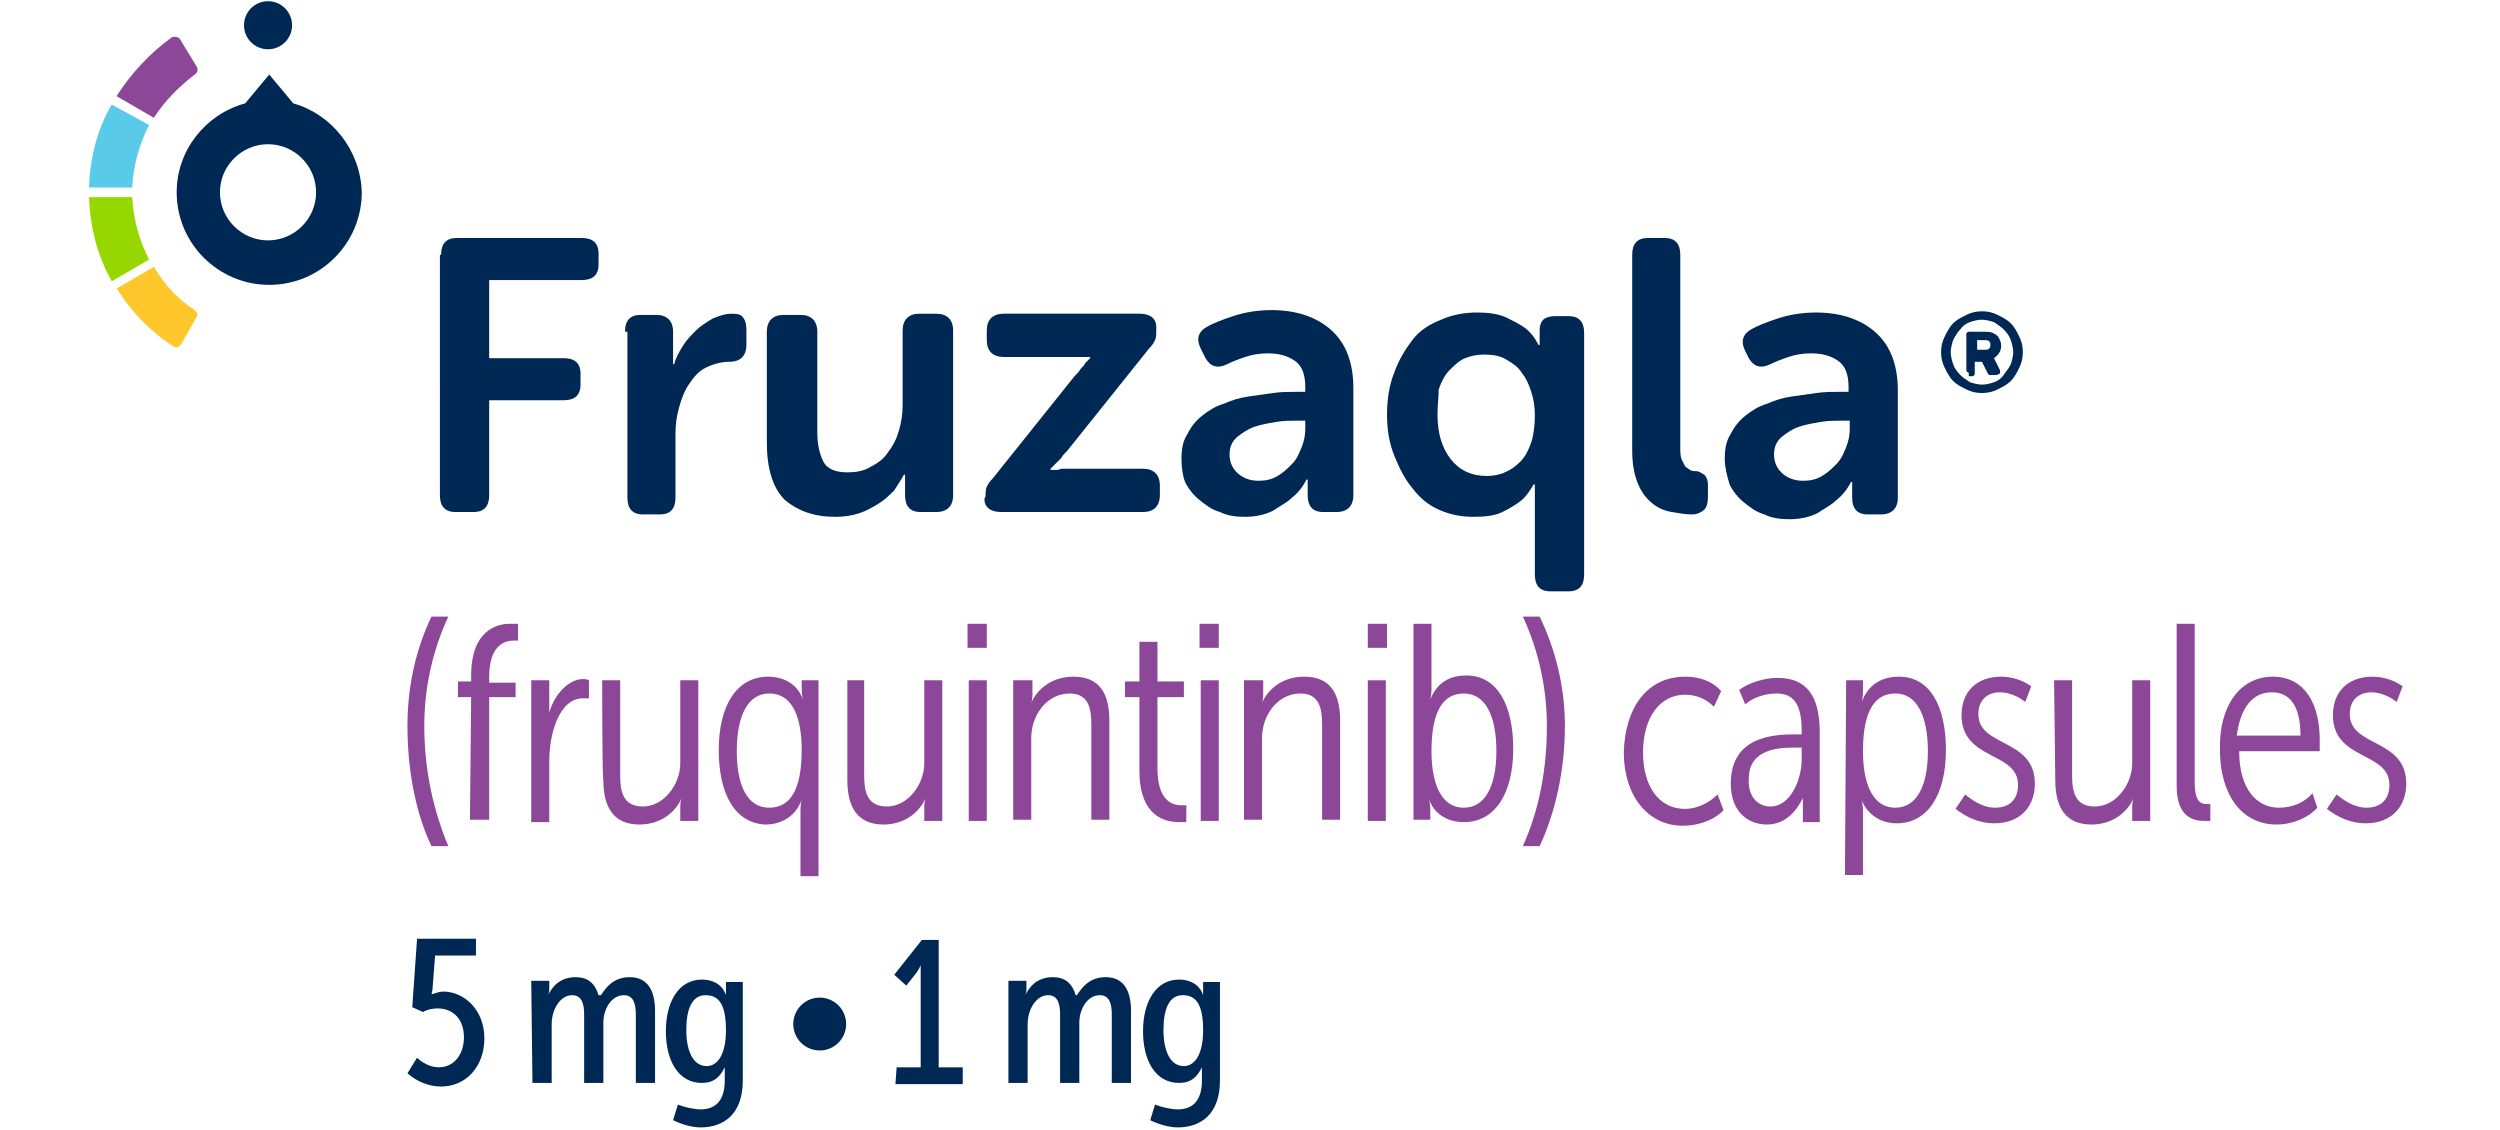 <?xml version="1.0" encoding="utf-8"?>
<!-- Generator: Adobe Illustrator 27.2.0, SVG Export Plug-In . SVG Version: 6.00 Build 0)  -->
<svg version="1.1" id="Layer_1" xmlns="http://www.w3.org/2000/svg" xmlns:xlink="http://www.w3.org/1999/xlink" x="0px" y="0px"
	 viewBox="0 0 208 94" style="enable-background:new 0 0 208 94;" xml:space="preserve">
<style type="text/css">
	.st0{fill:#002855;}
	.st1{fill:#8C4799;}
	.st2{fill:#59CBE8;}
	.st3{fill:#97D700;}
	.st4{fill:#FFC72C;}
</style>
<g>
	<g>
		<g>
			<path class="st0" d="M36.7,21.2c0-0.9,0.4-1.4,1.3-1.4h10.4c0.9,0,1.4,0.4,1.4,1.3v0.9c0,0.9-0.5,1.3-1.4,1.3h-7.7v6.5h6.2
				c0.9,0,1.4,0.4,1.4,1.3v0.9c0,0.9-0.5,1.3-1.4,1.3h-6.2v7.9c0,0.9-0.4,1.4-1.3,1.4h-1.5c-0.9,0-1.3-0.5-1.3-1.4V21.2z"/>
			<path class="st0" d="M52,27.6c0-0.9,0.4-1.4,1.3-1.4h1.3c0.9,0,1.4,0.5,1.4,1.4v1.5c0,0.2,0,0.3,0,0.5c0,0.1,0,0.2,0,0.4
				c0,0.1,0,0.2,0,0.3h0.1c0.1-0.5,0.4-1,0.7-1.5c0.3-0.5,0.7-0.9,1.1-1.3s0.9-0.7,1.4-1c0.5-0.2,1-0.4,1.6-0.4
				c0.5,0,0.8,0.1,0.9,0.3c0.2,0.2,0.3,0.6,0.3,1v1.3c0,0.9-0.5,1.4-1.4,1.4c-0.7,0-1.4,0.2-2,0.5c-0.6,0.3-1,0.8-1.4,1.4
				c-0.4,0.6-0.6,1.2-0.8,1.9c-0.2,0.7-0.3,1.4-0.3,2.2v5.3c0,0.9-0.4,1.4-1.3,1.4h-1.4c-0.9,0-1.3-0.5-1.3-1.4V27.6z"/>
			<path class="st0" d="M63.8,27.6c0-0.9,0.5-1.4,1.4-1.4h1.4c0.9,0,1.4,0.5,1.4,1.4V36c0,1,0.2,1.8,0.5,2.4c0.3,0.6,1,0.9,2,0.9
				c0.7,0,1.4-0.1,2-0.5c0.6-0.3,1.1-0.7,1.4-1.2c0.4-0.5,0.7-1.1,0.9-1.8c0.2-0.7,0.3-1.4,0.3-2.1v-6.2c0-0.9,0.5-1.4,1.4-1.4h1.4
				c0.9,0,1.4,0.5,1.4,1.4v13.7c0,0.9-0.5,1.4-1.4,1.4h-1.3c-0.9,0-1.3-0.5-1.3-1.4v-1c0-0.1,0-0.2,0-0.3c0-0.1,0-0.2,0-0.2
				c0-0.1,0-0.2,0-0.2h-0.1c-0.2,0.4-0.5,0.8-0.8,1.3c-0.4,0.4-0.8,0.8-1.3,1.1c-0.5,0.3-1,0.6-1.6,0.8c-0.6,0.2-1.3,0.3-2,0.3
				c-1.8,0-3.1-0.5-4.2-1.4c-1-1-1.5-2.6-1.5-4.8L63.8,27.6L63.8,27.6z"/>
			<path class="st0" d="M82,41.3c0-0.3,0-0.6,0.1-0.8c0.1-0.2,0.2-0.4,0.5-0.7l6.8-8.5c0.2-0.2,0.4-0.4,0.5-0.6
				c0.2-0.2,0.3-0.3,0.4-0.5l0.4-0.4v-0.1c-0.1,0-0.2,0-0.4,0c-0.1,0-0.3,0-0.5,0c-0.2,0-0.4,0-0.7,0h-5.6c-0.9,0-1.4-0.5-1.4-1.4
				v-0.8c0-0.9,0.5-1.4,1.4-1.4h11.3c0.9,0,1.4,0.4,1.4,1.1v0.3c0,0.3,0,0.6-0.1,0.8c-0.1,0.2-0.2,0.4-0.5,0.7l-6.8,8.5
				c-0.2,0.2-0.4,0.4-0.5,0.6c-0.2,0.2-0.3,0.3-0.5,0.5l-0.4,0.4v0.1c0.1,0,0.2,0,0.4,0c0.1,0,0.3,0,0.5-0.1c0.2,0,0.4,0,0.7,0h6.1
				c0.9,0,1.4,0.5,1.4,1.4v0.8c0,0.9-0.5,1.4-1.4,1.4H83.3c-0.9,0-1.4-0.4-1.4-1.1L82,41.3L82,41.3z"/>
			<path class="st0" d="M98.3,38.2c0-0.8,0.1-1.5,0.5-2.1c0.3-0.6,0.7-1.1,1.2-1.5c0.5-0.4,1.1-0.8,1.8-1c0.7-0.3,1.3-0.5,2-0.6
				c0.7-0.1,1.4-0.2,2.1-0.3c0.7-0.1,1.4-0.1,2-0.1h0.7v-0.4c0-1.1-0.3-1.8-0.9-2.2c-0.6-0.4-1.3-0.6-2.2-0.6
				c-0.7,0-1.3,0.1-1.9,0.3c-0.6,0.2-1.1,0.4-1.5,0.6c-0.8,0.4-1.4,0.2-1.8-0.5L99.9,29c-0.4-0.8-0.2-1.4,0.5-1.8
				c0.5-0.3,1.3-0.6,2.2-0.9c0.9-0.3,2-0.5,3.2-0.5c2.1,0,3.8,0.6,5,1.7c1.2,1.1,1.8,2.7,1.8,4.8v8.9c0,0.9-0.5,1.4-1.4,1.4h-1.1
				c-0.9,0-1.3-0.5-1.3-1.4v-0.6c0-0.3,0-0.4,0-0.5c0-0.1,0-0.1,0-0.2h-0.1c-0.3,0.6-0.7,1.1-1.2,1.5c-0.4,0.4-1,0.7-1.6,1.1
				c-0.6,0.3-1.4,0.5-2.3,0.5c-0.8,0-1.5-0.1-2.1-0.4c-0.7-0.2-1.2-0.6-1.7-1s-0.9-0.9-1.2-1.5C98.4,39.6,98.3,38.9,98.3,38.2z
				 M102.3,37.8c0,0.6,0.2,1.1,0.6,1.5c0.4,0.4,1,0.7,1.8,0.7c0.6,0,1.1-0.1,1.6-0.4c0.5-0.3,0.8-0.6,1.2-1s0.6-0.9,0.8-1.4
				c0.2-0.5,0.3-1,0.3-1.5V35h-0.7c-0.5,0-1.1,0-1.7,0.1c-0.6,0.1-1.2,0.2-1.8,0.4c-0.6,0.2-1,0.5-1.4,0.8
				C102.5,36.7,102.3,37.2,102.3,37.8z"/>
			<path class="st0" d="M115.4,34.5c0-1.3,0.2-2.5,0.6-3.5c0.4-1.1,0.9-1.9,1.5-2.7c0.6-0.8,1.4-1.3,2.4-1.7c0.9-0.4,1.9-0.6,3-0.6
				c0.9,0,1.7,0.1,2.4,0.4c0.6,0.3,1.2,0.6,1.6,0.9c0.5,0.4,0.8,0.8,1.1,1.4h0.1c0,0,0-0.1,0-0.2c0,0,0-0.1,0-0.2s0-0.2,0-0.3v-0.6
				c0-0.3,0.1-0.6,0.3-0.8c0.2-0.2,0.6-0.3,1-0.3h1.1c0.9,0,1.3,0.5,1.3,1.4v20.1c0,0.9-0.4,1.4-1.3,1.4H129c-0.9,0-1.3-0.5-1.3-1.4
				v-6c0-0.2,0-0.4,0-0.6s0-0.3,0-0.5c0-0.1,0-0.3,0-0.4h-0.1c-0.3,0.5-0.6,1-1.1,1.4c-0.4,0.3-0.9,0.6-1.5,0.9
				c-0.6,0.3-1.4,0.4-2.4,0.4c-1.1,0-2-0.2-2.9-0.6s-1.6-1-2.2-1.8c-0.6-0.7-1.1-1.7-1.5-2.7C115.6,36.9,115.4,35.8,115.4,34.5z
				 M119.6,34.5c0,1.6,0.4,2.8,1.1,3.7c0.7,0.9,1.7,1.4,3,1.4c0.5,0,1.1-0.1,1.5-0.3c0.5-0.2,0.9-0.5,1.3-0.9c0.4-0.4,0.7-1,0.9-1.6
				c0.2-0.6,0.3-1.4,0.3-2.3c0-0.6-0.1-1.3-0.3-1.9c-0.2-0.6-0.4-1.1-0.8-1.6c-0.3-0.5-0.8-0.8-1.3-1.1c-0.5-0.3-1.1-0.4-1.8-0.4
				c-0.6,0-1.1,0.1-1.6,0.3c-0.5,0.2-0.9,0.6-1.3,1c-0.4,0.4-0.7,1-0.9,1.6C119.7,33,119.6,33.7,119.6,34.5z"/>
			<path class="st0" d="M135.8,21.2c0-0.9,0.4-1.4,1.3-1.4h1.4c0.9,0,1.3,0.5,1.3,1.4v16c0,0.4,0,0.7,0.1,1c0.1,0.2,0.2,0.4,0.3,0.6
				c0.1,0.1,0.3,0.2,0.4,0.3c0.2,0.1,0.3,0.1,0.5,0.1c0.3,0,0.5,0.2,0.7,0.3c0.2,0.2,0.3,0.5,0.3,0.8v1.1c0,0.4-0.1,0.8-0.3,1
				c-0.2,0.2-0.6,0.4-1,0.4c-0.6,0-1.1-0.1-1.7-0.2c-0.6-0.1-1.1-0.3-1.6-0.7s-0.9-0.9-1.2-1.6c-0.3-0.7-0.5-1.6-0.5-2.8L135.8,21.2
				L135.8,21.2z"/>
			<path class="st0" d="M143.5,38.2c0-0.8,0.1-1.5,0.5-2.1c0.3-0.6,0.7-1.1,1.2-1.5c0.5-0.4,1.1-0.8,1.8-1c0.7-0.3,1.3-0.5,2-0.6
				s1.4-0.2,2.1-0.3c0.7-0.1,1.4-0.1,2-0.1h0.7v-0.4c0-1.1-0.3-1.8-0.9-2.2c-0.6-0.4-1.3-0.6-2.2-0.6c-0.7,0-1.3,0.1-1.9,0.3
				c-0.6,0.2-1.1,0.4-1.5,0.6c-0.8,0.4-1.4,0.2-1.8-0.5l-0.3-0.6c-0.4-0.8-0.2-1.4,0.5-1.8c0.5-0.3,1.3-0.6,2.2-0.9
				c0.9-0.3,2-0.5,3.2-0.5c2.1,0,3.8,0.6,5,1.7c1.2,1.1,1.8,2.7,1.8,4.8v8.9c0,0.9-0.5,1.4-1.4,1.4h-1.1c-0.9,0-1.3-0.5-1.3-1.4
				v-0.6c0-0.3,0-0.4,0-0.5c0-0.1,0-0.1,0-0.2h-0.1c-0.3,0.6-0.7,1.1-1.2,1.5c-0.4,0.4-1,0.7-1.6,1.1c-0.6,0.3-1.4,0.5-2.3,0.5
				c-0.8,0-1.5-0.1-2.1-0.4c-0.7-0.2-1.2-0.6-1.7-1c-0.5-0.4-0.9-0.9-1.2-1.5C143.7,39.6,143.5,38.9,143.5,38.2z M147.6,37.8
				c0,0.6,0.2,1.1,0.6,1.5c0.4,0.4,1,0.7,1.8,0.7c0.6,0,1.1-0.1,1.6-0.4c0.5-0.3,0.8-0.6,1.2-1s0.6-0.9,0.8-1.4
				c0.2-0.5,0.3-1,0.3-1.5V35h-0.7c-0.5,0-1.1,0-1.7,0.1c-0.6,0.1-1.2,0.2-1.8,0.4c-0.6,0.2-1,0.5-1.4,0.8
				C147.8,36.7,147.6,37.2,147.6,37.8z"/>
		</g>
	</g>
	<g>
		<path class="st1" d="M33.9,60.4c0-3.3,0.7-6.4,2-9.1h1.4c-1.3,2.8-2,5.9-2,9.1c0,3.5,0.7,6.9,2,10h-1.4
			C34.6,67.7,33.9,64.1,33.9,60.4z"/>
		<path class="st1" d="M39.2,58h-1.1v-1.3h1.1v-0.5c0-3.8,2.2-4.3,3.2-4.3c0.2,0,0.4,0,0.7,0v1.4c-0.1,0-0.3,0-0.4,0
			c-0.9,0-2,0.6-2,3v0.5h2.2V58h-2.2v10.2h-1.6L39.2,58L39.2,58z"/>
		<path class="st1" d="M44.2,56.6h1.5v1.8c0,0.5,0,0.9,0,0.9h0c0.4-1.5,1.6-2.8,2.8-2.8c0.2,0,0.3,0,0.5,0.1v1.5c-0.1,0-0.3,0-0.5,0
			c-2,0-2.8,3-2.8,5.2v5.1h-1.5V56.6z"/>
		<path class="st1" d="M50.1,56.6h1.5v7.9c0,1.3,0.2,2.6,1.9,2.6c1.7,0,3.1-1.8,3.1-3.6v-6.9h1.5v11.7h-1.5v-1.2
			c0-0.4,0.1-0.7,0.1-0.7h0c-0.3,0.8-1.4,2.2-3.5,2.2c-2.2,0-3-1.5-3-3.7C50.1,64.8,50.1,56.6,50.1,56.6z"/>
		<path class="st1" d="M59.8,62.4c0-3.7,1.5-6.1,4.1-6.1c1.4,0,2.5,0.7,2.9,1.9h0c0,0-0.1-0.4-0.1-0.9v-0.7h1.4v16.3h-1.5v-5.5
			c0-0.6,0.1-0.9,0.1-0.9h0c-0.4,1.3-1.6,2.1-3,2.1C61.1,68.5,59.8,66,59.8,62.4z M66.7,62.4c0-2.4-0.6-4.7-2.7-4.7
			c-1.7,0-2.7,1.7-2.7,4.8c0,2.9,0.9,4.7,2.7,4.7C65.7,67.2,66.7,65.8,66.7,62.4z"/>
		<path class="st1" d="M70.4,56.6h1.5v7.9c0,1.3,0.2,2.6,1.9,2.6c1.7,0,3.1-1.8,3.1-3.6v-6.9h1.5v11.7h-1.5v-1.2
			c0-0.4,0.1-0.7,0.1-0.7h0c-0.3,0.8-1.4,2.2-3.5,2.2c-2.2,0-3-1.5-3-3.7V56.6z"/>
		<path class="st1" d="M80.5,51.9h1.6v2h-1.6V51.9z M80.6,56.6h1.5v11.7h-1.5V56.6z"/>
		<path class="st1" d="M84.4,56.6h1.5v1.2c0,0.4-0.1,0.7-0.1,0.7h0c0.3-0.8,1.4-2.2,3.5-2.2c2.2,0,3,1.4,3,3.7v8.2h-1.5v-7.9
			c0-1.3-0.2-2.6-1.8-2.6c-1.9,0-3.2,1.8-3.2,3.7v6.8h-1.5V56.6z"/>
		<path class="st1" d="M94.8,58h-1.2v-1.3h1.2v-3.3h1.5v3.3h2.2V58h-2.2v5.9c0,2.7,1.2,3.1,2,3.1c0.1,0,0.3,0,0.4,0v1.4
			c-0.1,0-0.3,0-0.6,0c-1.1,0-3.3-0.4-3.3-4.3L94.8,58L94.8,58z"/>
		<path class="st1" d="M99.8,51.9h1.6v2h-1.6V51.9z M99.9,56.6h1.5v11.7h-1.5V56.6z"/>
		<path class="st1" d="M103.6,56.6h1.5v1.2c0,0.4-0.1,0.7-0.1,0.7h0c0.3-0.8,1.4-2.2,3.5-2.2c2.2,0,3,1.4,3,3.7v8.2h-1.5v-7.9
			c0-1.3-0.2-2.6-1.8-2.6c-1.9,0-3.2,1.8-3.2,3.7v6.8h-1.5V56.6z"/>
		<path class="st1" d="M113.8,51.9h1.6v2h-1.6V51.9z M113.8,56.6h1.5v11.7h-1.5V56.6z"/>
		<path class="st1" d="M117.6,51.9h1.5v5.4c0,0.6-0.1,0.9-0.1,0.9h0c0.4-1,1.2-2,3-2c2.6,0,3.9,2.5,3.9,6.1c0,3.7-1.5,6.1-4.1,6.1
			c-1.4,0-2.5-0.7-2.9-1.9h0c0,0,0.1,0.4,0.1,0.9v0.8h-1.4V51.9z M121.8,67.2c1.7,0,2.7-1.7,2.7-4.7c0-2.9-0.9-4.8-2.7-4.8
			c-1.7,0-2.7,1.4-2.7,4.8C119.1,64.8,119.7,67.2,121.8,67.2z"/>
		<path class="st1" d="M128.7,60.4c0-3.2-0.7-6.3-2-9.1h1.4c1.3,2.7,2.1,5.8,2.1,9.1c0,3.7-0.8,7.2-2.1,10h-1.4
			C128.1,67.3,128.7,63.9,128.7,60.4z"/>
		<path class="st1" d="M140.2,56.3c1.1,0,2.2,0.3,3,1.2l-0.6,1.3c-0.6-0.6-1.4-1-2.4-1c-2.1,0-3.5,1.9-3.5,4.8
			c0,2.8,1.3,4.7,3.5,4.7c1,0,2-0.5,2.7-1.2l0.5,1.3c-0.6,0.7-1.9,1.3-3.4,1.3c-2.9,0-4.9-2.5-4.9-6.1
			C135.2,58.8,137.1,56.3,140.2,56.3z"/>
		<path class="st1" d="M149.3,61.1h0.6v-0.3c0-2.4-0.8-3.1-2.1-3.1c-0.9,0-1.9,0.3-2.6,0.9l-0.5-1.2c0.8-0.6,2.1-1,3.2-1
			c2.4,0,3.5,1.5,3.5,4.5v7.5H150v-1c0-0.6,0-1,0-1h0c-0.5,1-1.4,2.2-3,2.2c-1.5,0-3-1-3-3.4C144,61.3,147.5,61.1,149.3,61.1z
			 M147.3,67.1c1.7,0,2.6-2.3,2.6-3.9v-1h-0.6c-1.3,0-3.8,0.1-3.8,2.6C145.4,66.2,146.2,67.1,147.3,67.1z"/>
		<path class="st1" d="M153.6,56.6h1.4v0.9c0,0.5-0.1,0.9-0.1,0.9h0c0.4-1.1,1.3-2.1,3.1-2.1c2.6,0,3.9,2.5,3.9,6.1
			c0,3.7-1.5,6.1-4.1,6.1c-1.3,0-2.4-0.7-2.9-1.9h0c0,0,0.1,0.4,0.1,0.9v5.3h-1.5L153.6,56.6L153.6,56.6z M157.7,67.2
			c1.7,0,2.7-1.7,2.7-4.7c0-2.9-0.9-4.8-2.7-4.8c-1.7,0-2.7,1.4-2.7,4.8C155,64.8,155.6,67.2,157.7,67.2z"/>
		<path class="st1" d="M163.5,66.1c0.5,0.4,1.4,1.1,2.5,1.1c1.2,0,1.9-0.7,1.9-1.9c0-2.8-4.7-2-4.7-5.8c0-1.9,1.2-3.2,3.3-3.2
			c0.9,0,1.8,0.3,2.5,0.8l-0.5,1.3c-0.5-0.4-1.3-0.8-2.1-0.8c-1,0-1.8,0.6-1.8,1.8c0,2.8,4.7,2,4.7,5.8c0,1.8-1.1,3.3-3.4,3.3
			c-1.2,0-2.3-0.5-3.2-1.2L163.5,66.1z"/>
		<path class="st1" d="M170.9,56.6h1.5v7.9c0,1.3,0.2,2.6,1.9,2.6c1.7,0,3.1-1.8,3.1-3.6v-6.9h1.5v11.7h-1.5v-1.2
			c0-0.4,0.1-0.7,0.1-0.7h0c-0.3,0.8-1.4,2.2-3.5,2.2c-2.2,0-3-1.5-3-3.7L170.9,56.6L170.9,56.6z"/>
		<path class="st1" d="M181.1,51.9h1.5v13.2c0,1.6,0.5,1.8,1,1.8c0.1,0,0.2,0,0.3,0v1.4c-0.1,0-0.3,0-0.5,0c-0.9,0-2.3-0.3-2.3-2.9
			L181.1,51.9L181.1,51.9z"/>
		<path class="st1" d="M189.1,56.3c2.8,0,3.9,2.5,3.9,5.2c0,0.3,0,0.6,0,1h-6.7c0,3.2,1.5,4.7,3.3,4.7c1.1,0,2.1-0.4,2.8-1.2
			l0.4,1.2c-0.7,0.8-2,1.4-3.4,1.4c-2.9,0-4.7-2.5-4.7-6.2C184.6,58.7,186.4,56.3,189.1,56.3z M191.4,61.2c0-2.5-0.9-3.6-2.4-3.6
			c-1.6,0-2.6,1.3-2.9,3.6H191.4z"/>
		<path class="st1" d="M194.4,66.1c0.5,0.4,1.4,1.1,2.5,1.1c1.2,0,1.9-0.7,1.9-1.9c0-2.8-4.7-2-4.7-5.8c0-1.9,1.2-3.2,3.3-3.2
			c0.9,0,1.8,0.3,2.5,0.8l-0.5,1.3c-0.5-0.4-1.3-0.8-2.1-0.8c-1,0-1.8,0.6-1.8,1.8c0,2.8,4.7,2,4.7,5.8c0,1.8-1.1,3.3-3.4,3.3
			c-1.2,0-2.3-0.5-3.2-1.2L194.4,66.1z"/>
	</g>
	<g>
		<path class="st0" d="M34.7,88c0.4,0.4,1.1,0.8,1.8,0.8c1.3,0,2.1-1.1,2.1-2.5c0-1.5-0.9-2.4-2.2-2.4c-0.4,0-0.9,0.1-1.2,0.3
			l-0.9-0.4l0.4-5.7h4.9v1.4h-3.4L36,82.1c0,0.3-0.1,0.6-0.1,0.6h0.1c0.3-0.1,0.6-0.2,0.9-0.2c1.6,0,3.4,1.4,3.4,3.9
			c0,2.3-1.5,4-3.6,4c-1,0-2-0.4-2.8-1.1L34.7,88z"/>
		<path class="st0" d="M44.2,81.6h1.5v0.7c0,0.3-0.1,0.5-0.1,0.5h0c0.3-0.6,0.9-1.5,2.3-1.5c1,0,1.6,0.5,1.9,1.5H50
			c0.4-0.6,1-1.5,2.4-1.5c1.4,0,2.1,1,2.1,2.8v6h-1.6v-5.7c0-0.9-0.2-1.6-1-1.6c-1,0-1.7,1.1-1.7,2.3v5h-1.6v-5.7
			c0-0.9-0.2-1.6-1-1.6c-1,0-1.7,1.2-1.7,2.4v4.9h-1.6L44.2,81.6L44.2,81.6z"/>
		<path class="st0" d="M58.3,92.3c1.2,0,2-0.7,2-2.4v-0.5c0-0.3,0-0.6,0-0.6h0c-0.4,0.8-0.9,1.3-1.9,1.3c-2,0-3-1.9-3-4.3
			c0-2.5,1.1-4.3,3-4.3c0.9,0,1.7,0.4,2,1.3h0c0,0,0-0.1,0-0.3v-0.8h1.4v8.2c0,2.9-1.7,3.9-3.5,3.9c-0.8,0-1.7-0.3-2.3-0.6l0.4-1.3
			C56.9,92.1,57.7,92.3,58.3,92.3z M60.4,85.7c0-2.3-0.7-2.9-1.7-2.9c-1.1,0-1.6,1.1-1.6,2.9c0,1.8,0.6,3,1.7,3
			C59.6,88.7,60.4,87.9,60.4,85.7z"/>
		<path class="st0" d="M74.6,88.8h2V81c0-0.4,0-0.7,0-0.7h0c0,0-0.1,0.3-0.4,0.7l-0.8,1l-1-0.9l2.3-2.9h1.4v10.6h2v1.4h-5.6
			L74.6,88.8L74.6,88.8z"/>
		<path class="st0" d="M83.9,81.6h1.5v0.7c0,0.3-0.1,0.5-0.1,0.5h0c0.3-0.6,0.9-1.5,2.3-1.5c1,0,1.6,0.5,1.9,1.5h0.1
			c0.4-0.6,1-1.5,2.4-1.5c1.4,0,2.1,1,2.1,2.8v6h-1.6v-5.7c0-0.9-0.2-1.6-1-1.6c-1,0-1.7,1.1-1.7,2.3v5h-1.6v-5.7
			c0-0.9-0.2-1.6-1-1.6c-1,0-1.7,1.2-1.7,2.4v4.9h-1.6L83.9,81.6L83.9,81.6z"/>
		<path class="st0" d="M98,92.3c1.2,0,2-0.7,2-2.4v-0.5c0-0.3,0-0.6,0-0.6h0c-0.4,0.8-0.9,1.3-1.9,1.3c-2,0-3-1.9-3-4.3
			c0-2.5,1.1-4.3,3-4.3c0.9,0,1.7,0.4,2,1.3h0c0,0,0-0.1,0-0.3v-0.8h1.4v8.2c0,2.9-1.7,3.9-3.5,3.9c-0.8,0-1.7-0.3-2.3-0.6l0.4-1.3
			C96.6,92.1,97.4,92.3,98,92.3z M100.1,85.7c0-2.3-0.7-2.9-1.7-2.9c-1.1,0-1.6,1.1-1.6,2.9c0,1.8,0.6,3,1.7,3
			C99.3,88.7,100.1,87.9,100.1,85.7z"/>
	</g>
	<circle class="st0" cx="68.2" cy="85.2" r="2.2"/>
</g>
<g>
	<circle class="st0" cx="22.3" cy="2.1" r="2"/>
	<path class="st2" d="M7.4,15.6H11c0.1-1.9,0.6-3.6,1.4-5.2L9.3,8.7C8.1,10.7,7.5,13.1,7.4,15.6z"/>
	<path class="st3" d="M12.4,21.6c-0.8-1.6-1.3-3.3-1.4-5.2H7.4c0.1,2.5,0.7,4.9,1.9,7L12.4,21.6z"/>
	<path class="st4" d="M16.2,25.8c-1.4-0.9-2.5-2.1-3.4-3.6l-3.1,1.8c1.2,1.9,2.8,3.6,4.7,4.8c0.2,0.2,0.5,0.1,0.7-0.2l1.3-2.3
		C16.5,26.2,16.4,26,16.2,25.8z"/>
	<path class="st1" d="M12.8,9.8c0.9-1.4,2.1-2.6,3.4-3.6c0.2-0.1,0.3-0.4,0.2-0.6L15,3.3c-0.1-0.2-0.4-0.3-0.7-0.2
		C12.5,4.4,10.9,6.1,9.7,8L12.8,9.8z"/>
	<path class="st0" d="M24.4,8.6l-2-2.4l-2,2.4c-3.3,0.9-5.7,3.9-5.7,7.4c0,4.3,3.5,7.7,7.7,7.7c4.3,0,7.7-3.5,7.7-7.7
		C30,12.5,27.6,9.5,24.4,8.6z M22.3,20c-2.2,0-4-1.8-4-4c0-2.2,1.8-4,4-4s4,1.8,4,4C26.3,18.2,24.5,20,22.3,20z"/>
</g>
<g>
	<path class="st0" d="M164.9,32.7c-0.5,0-0.9-0.1-1.3-0.3c-0.4-0.2-0.8-0.4-1.1-0.7c-0.3-0.3-0.5-0.7-0.7-1.1
		c-0.2-0.4-0.3-0.8-0.3-1.3c0-0.5,0.1-0.9,0.3-1.3c0.2-0.4,0.4-0.8,0.7-1.1c0.3-0.3,0.7-0.5,1.1-0.7s0.8-0.3,1.3-0.3
		c0.5,0,0.9,0.1,1.3,0.3c0.4,0.2,0.8,0.4,1.1,0.7c0.3,0.3,0.5,0.7,0.7,1.1c0.2,0.4,0.3,0.8,0.3,1.3s-0.1,0.9-0.3,1.3
		c-0.2,0.4-0.4,0.8-0.7,1.1c-0.3,0.3-0.7,0.5-1.1,0.7C165.8,32.6,165.4,32.7,164.9,32.7z M164.9,32c0.4,0,0.7-0.1,1-0.2
		c0.3-0.1,0.6-0.3,0.8-0.6s0.4-0.5,0.6-0.9c0.1-0.3,0.2-0.7,0.2-1s-0.1-0.7-0.2-1c-0.1-0.3-0.3-0.6-0.6-0.9
		c-0.2-0.2-0.5-0.4-0.8-0.6c-0.3-0.1-0.7-0.2-1-0.2c-0.4,0-0.7,0.1-1,0.2c-0.3,0.1-0.6,0.3-0.8,0.6c-0.2,0.2-0.4,0.5-0.6,0.9
		c-0.1,0.3-0.2,0.7-0.2,1s0.1,0.7,0.2,1c0.1,0.3,0.3,0.6,0.6,0.9c0.2,0.2,0.5,0.4,0.8,0.6C164.2,31.9,164.6,32,164.9,32z M163.8,31
		c-0.1,0-0.2-0.1-0.2-0.2v-3c0-0.1,0.1-0.2,0.2-0.2h1.3c0.2,0,0.5,0,0.7,0.1c0.2,0.1,0.4,0.2,0.5,0.4c0.1,0.2,0.2,0.4,0.2,0.7
		c0,0.2-0.1,0.5-0.2,0.6c-0.1,0.2-0.3,0.3-0.4,0.4l0.5,1c0,0,0,0,0,0.1c0,0,0,0,0,0.1c0,0.1,0,0.1-0.1,0.1c0,0-0.1,0.1-0.2,0.1h-0.4
		c-0.1,0-0.1,0-0.2,0c0,0-0.1-0.1-0.1-0.1l-0.5-1h-0.6v1c0,0.1-0.1,0.2-0.2,0.2H163.8z M164.5,29.1h0.6c0.2,0,0.3,0,0.4-0.1
		c0.1-0.1,0.1-0.2,0.1-0.3c0-0.1,0-0.2-0.1-0.3c-0.1-0.1-0.2-0.1-0.4-0.1h-0.6V29.1z"/>
</g>
</svg>
